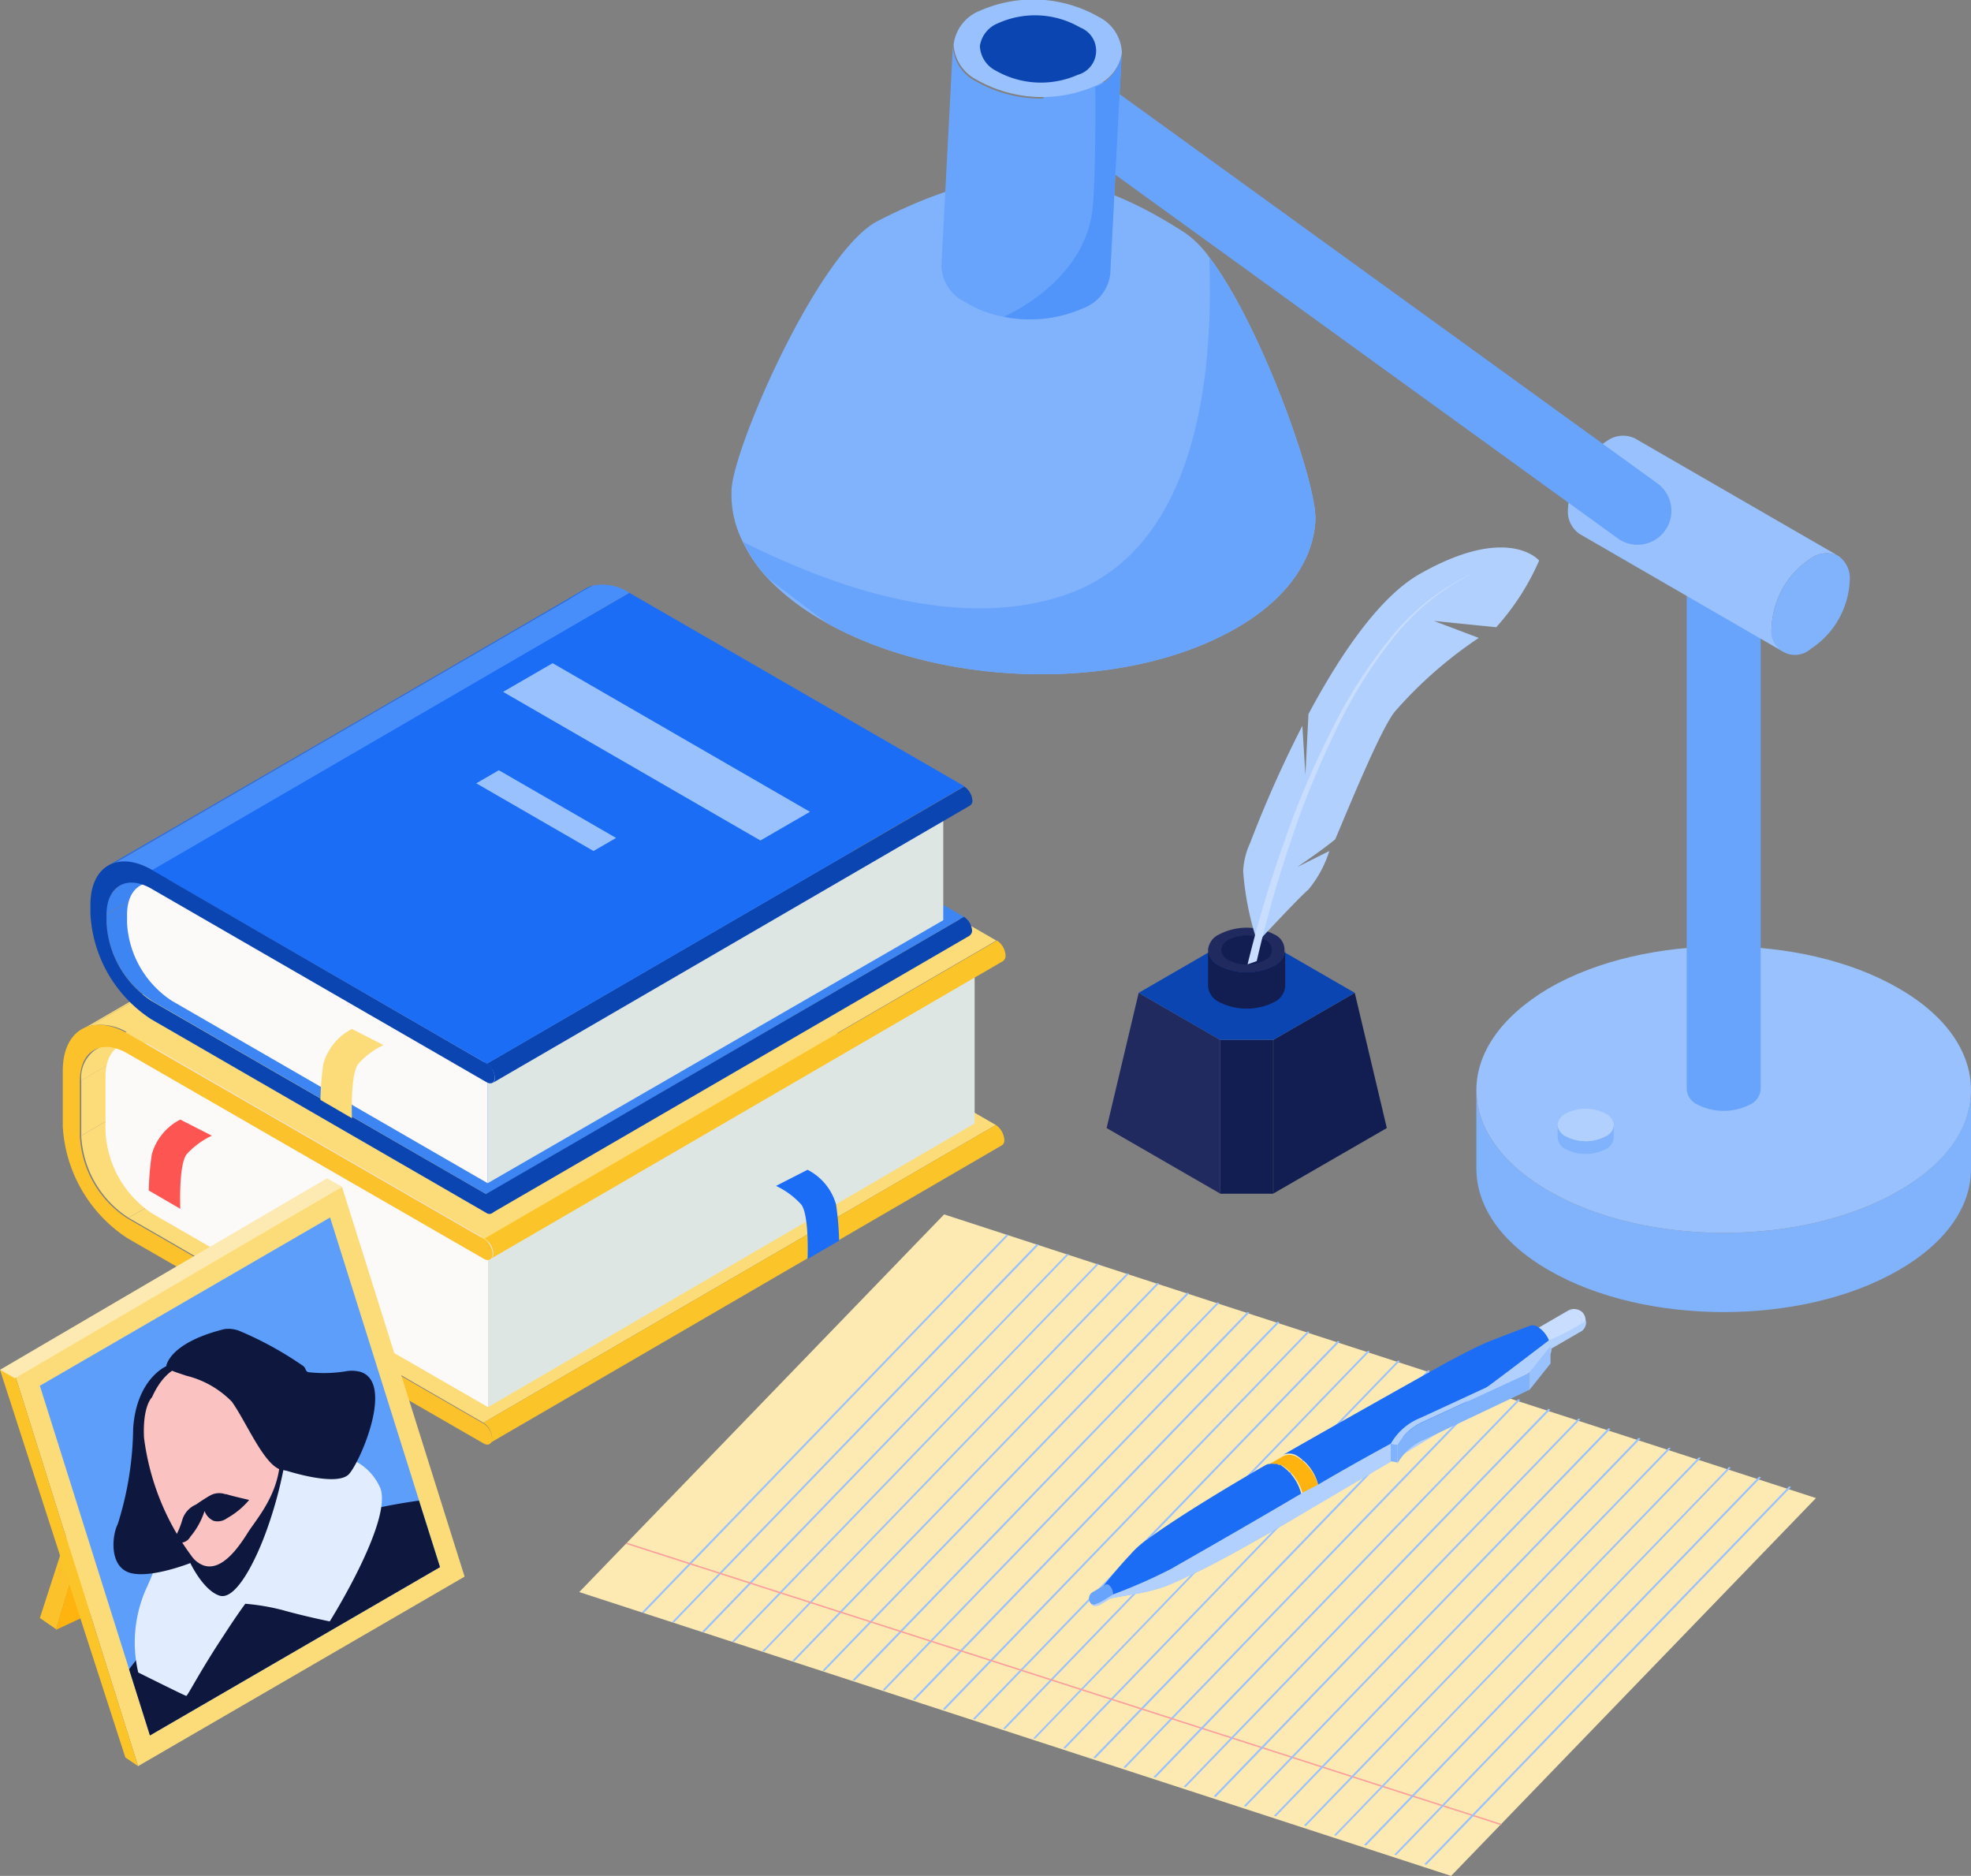 <svg xmlns="http://www.w3.org/2000/svg" viewBox="0 0 116.2 110.57"><rect x="0" y="0" width="116.2" height="110.57" fill="#808080" stroke="none"/><defs><style>.cls-1{isolation:isolate;}.cls-2{fill:#81b2fc;}.cls-3{fill:#99c1fd;}.cls-4{fill:#69a4fc;}.cls-5{fill:#5195fb;}.cls-6{fill:#0b45b2;}.cls-7{fill:#fcdc79;}.cls-8{fill:#f0e6de;}.cls-9{fill:#dee6e4;}.cls-10{fill:#fbc429;}.cls-11{fill:#fcf9f9;}.cls-12{fill:#3e85f4;}.cls-13{fill:#1c6df6;}.cls-14{fill:#f5efeb;}.cls-15{fill:#478efb;}.cls-16{fill:#fbc22c;}.cls-17{fill:#fc5552;}.cls-18{fill:#202a5f;}.cls-19{fill:#121e51;}.cls-20,.cls-25{fill:#b1d0fe;}.cls-21{fill:#c9defe;}.cls-22{fill:#fceab2;}.cls-23{fill:#fc9f9c;}.cls-24{fill:#feb30f;}.cls-25{mix-blend-mode:multiply;}.cls-26{fill:#5d9efb;}.cls-27{fill:#0e173d;}.cls-28{fill:#e1edff;}.cls-29{fill:#fbc2c2;}</style></defs><g class="cls-1"><g id="Layer_1" data-name="Layer 1"><g id="Axo_Extrusion" data-name="Axo Extrusion"><path id="Axo_panel" data-name="Axo panel" class="cls-2" d="M278.91,370.41c0,2.15,1.42,4.31,4.27,5.95,5.69,3.29,14.93,3.29,20.62,0,2.85-1.64,4.27-3.79,4.27-5.95v4.67c0,2.15-1.42,4.31-4.27,5.95-5.69,3.29-14.93,3.29-20.62,0-2.85-1.64-4.27-3.8-4.27-6Z" transform="translate(-191.87 -306.16)"/><path id="Axo_base" data-name="Axo base" class="cls-3" d="M278.91,370.41c0-2.16,1.42-4.31,4.27-6,5.69-3.29,14.93-3.29,20.62,0,2.85,1.64,4.27,3.8,4.27,6s-1.42,4.31-4.27,5.95c-5.69,3.29-14.93,3.29-20.62,0C280.33,374.72,278.91,372.56,278.91,370.41Z" transform="translate(-191.87 -306.16)"/><g id="Axo_Extrusion-2" data-name="Axo Extrusion"><path id="Axo_panel-2" data-name="Axo panel" class="cls-4" d="M291.31,339a1.08,1.08,0,0,0,.64.89,3.41,3.41,0,0,0,3.08,0,1.08,1.08,0,0,0,.64-.89v31.38a1.08,1.08,0,0,1-.64.89,3.41,3.41,0,0,1-3.08,0,1.08,1.08,0,0,1-.64-.89Z" transform="translate(-191.87 -306.16)"/><path id="Axo_base-2" data-name="Axo base" class="cls-3" d="M291.31,339a1.08,1.08,0,0,1,.64-.89,3.41,3.41,0,0,1,3.08,0,1.06,1.06,0,0,1,.64.89,1.08,1.08,0,0,1-.64.89,3.41,3.41,0,0,1-3.08,0A1.08,1.08,0,0,1,291.31,339Z" transform="translate(-191.87 -306.16)"/></g></g><g id="Axo_Extrusion-3" data-name="Axo Extrusion"><path id="Axo_panel-3" data-name="Axo panel" class="cls-3" d="M300.24,338.92a1.6,1.6,0,0,0-1.62.16,5.08,5.08,0,0,0-2.3,4,1.6,1.6,0,0,0,.67,1.49l-12-6.94a1.6,1.6,0,0,1-.68-1.48,5.1,5.1,0,0,1,2.3-4,1.62,1.62,0,0,1,1.63-.16Z" transform="translate(-191.87 -306.16)"/><path id="Axo_base-3" data-name="Axo base" class="cls-2" d="M300.24,338.92a1.61,1.61,0,0,1,.68,1.49,5.08,5.08,0,0,1-2.3,4,1.4,1.4,0,0,1-2.3-1.33,5.08,5.08,0,0,1,2.3-4A1.6,1.6,0,0,1,300.24,338.92Z" transform="translate(-191.87 -306.16)"/></g><path class="cls-4" d="M288.41,338.27a2,2,0,0,1-1.17-.38l-33-23.88a2,2,0,1,1,2.34-3.24l33,23.88a2,2,0,0,1-1.18,3.62Z" transform="translate(-191.87 -306.16)"/><g id="Axo_Projection" data-name="Axo Projection"><path class="cls-2" d="M269.42,336.83c-.13,2.54-1.94,5-5.4,6.75-6.59,3.38-16.8,3-23.39-.69-.32-.18-.63-.36-.94-.56a14,14,0,0,1-2.48-2,8.5,8.5,0,0,1-1.53-2.2A6.13,6.13,0,0,1,235,335c.13-2.54,5.16-14.06,8.63-15.82,6.91-3.53,11.59-3.51,18.11.71a5.94,5.94,0,0,1,1.4,1.4C266.17,325.24,269.53,334.63,269.42,336.83Z" transform="translate(-191.87 -306.16)"/><path class="cls-4" d="M269.42,336.83c-.13,2.54-1.94,5-5.4,6.75-6.59,3.38-16.8,3-23.39-.69l-3.42-2.59a8.5,8.5,0,0,1-1.53-2.2c6,3,13,5.14,18.95,3.14,7.83-2.64,8.8-13,8.53-19.91C266.17,325.24,269.53,334.63,269.42,336.83Z" transform="translate(-191.87 -306.16)"/></g><g id="Axo_Extrusion-4" data-name="Axo Extrusion"><g id="Axo_Surface_" data-name="Axo Surface*"><path class="cls-4" d="M258,309.31l-.68,13a2.46,2.46,0,0,1-1.56,2,7.78,7.78,0,0,1-4.72.52,6.4,6.4,0,0,1-2.31-.89,2.45,2.45,0,0,1-1.36-2.1l.68-13a2.44,2.44,0,0,0,1.35,2.11,7.8,7.8,0,0,0,7,.36A2.48,2.48,0,0,0,258,309.31Z" transform="translate(-191.87 -306.16)"/><path class="cls-5" d="M258,309.31l-.68,13a2.46,2.46,0,0,1-1.56,2,7.78,7.78,0,0,1-4.72.52c.25-.11,5-2.2,5.27-6.69.13-1.91.15-4.49.13-6.85A2.48,2.48,0,0,0,258,309.31Z" transform="translate(-191.87 -306.16)"/></g><path id="Axo_base-4" data-name="Axo base" class="cls-3" d="M248.09,308.79a2.46,2.46,0,0,1,1.56-2,7.78,7.78,0,0,1,7,.37,2.46,2.46,0,0,1,1.36,2.11,2.5,2.5,0,0,1-1.56,1.95,7.8,7.8,0,0,1-7-.36A2.49,2.49,0,0,1,248.09,308.79Z" transform="translate(-191.87 -306.16)"/><path id="Axo_base-5" data-name="Axo base" class="cls-6" d="M249.64,308.87a1.71,1.71,0,0,1,1.07-1.34,5.3,5.3,0,0,1,4.84.25,1.47,1.47,0,0,1-.14,2.79,5.37,5.37,0,0,1-4.84-.25A1.7,1.7,0,0,1,249.64,308.87Z" transform="translate(-191.87 -306.16)"/></g><g class="cls-1"><path class="cls-7" d="M196.66,373.1l30.2-17.55a6.13,6.13,0,0,0,2.79,4.84l-30.2,17.55A6.13,6.13,0,0,1,196.66,373.1Z" transform="translate(-191.87 -306.16)"/><polygon class="cls-7" points="4.79 63.68 34.99 46.13 34.99 49.39 4.79 66.94 4.79 63.68"/><path class="cls-7" d="M197.48,368.05l30.2-17.55a2,2,0,0,0-.82,1.79l-30.2,17.56A2,2,0,0,1,197.48,368.05Z" transform="translate(-191.87 -306.16)"/><path class="cls-7" d="M227.42,349.07l-30.2,17.55a2.34,2.34,0,0,0-.46.19L227,349.26A2,2,0,0,1,227.42,349.07Z" transform="translate(-191.87 -306.16)"/><polygon class="cls-7" points="7.58 71.78 37.79 54.23 58.71 66.31 28.5 83.86 7.58 71.78"/><polygon class="cls-8" points="7.61 62.08 37.81 44.53 57.55 55.93 27.35 73.48 7.61 62.08"/><polygon class="cls-9" points="28.77 73.24 57.46 56.52 57.46 66.22 28.77 82.94 28.77 73.24"/><polygon class="cls-7" points="7.62 60.91 37.82 43.36 58.74 55.44 28.54 72.99 7.62 60.91"/><path class="cls-7" d="M227.42,349.07a3,3,0,0,1,2.27.46l-30.21,17.55a3,3,0,0,0-2.26-.46l29.32-17A9.59,9.59,0,0,1,227.42,349.07Z" transform="translate(-191.87 -306.16)"/><path class="cls-10" d="M250.93,373.67l-30.2,17.56a.37.37,0,0,0,.15-.33,1.13,1.13,0,0,0-.51-.88l30.21-17.55a1.15,1.15,0,0,1,.5.88A.34.34,0,0,1,250.93,373.67Z" transform="translate(-191.87 -306.16)"/><path class="cls-11" d="M220.64,379.4v9.7l-19.76-11.39a6.16,6.16,0,0,1-2.79-4.85v-3.25c0-1.78,1.27-2.5,2.82-1.6Z" transform="translate(-191.87 -306.16)"/><path class="cls-10" d="M251,362.81l-30.2,17.55a.36.36,0,0,0,.15-.33,1.11,1.11,0,0,0-.51-.87l30.21-17.56a1.12,1.12,0,0,1,.5.88A.37.37,0,0,1,251,362.81Z" transform="translate(-191.87 -306.16)"/></g><g class="cls-1"><path class="cls-12" d="M198.15,360.57l28.16-16.35A5.86,5.86,0,0,0,229,348.8l-28.16,16.35A5.86,5.86,0,0,1,198.15,360.57Z" transform="translate(-191.87 -306.16)"/><polygon class="cls-12" points="6.28 53.9 34.44 37.55 34.44 38.06 6.28 54.41 6.28 53.9"/><path class="cls-12" d="M198.93,358.36,227.08,342a1.85,1.85,0,0,0-.77,1.7l-28.16,16.34A1.85,1.85,0,0,1,198.93,358.36Z" transform="translate(-191.87 -306.16)"/><path class="cls-13" d="M226.4,340.85a1.85,1.85,0,0,1,.44-.18L198.69,357a1.57,1.57,0,0,0-.44.18C205.37,353.06,219.28,345,226.4,340.85Z" transform="translate(-191.87 -306.16)"/><path class="cls-6" d="M226.84,340.67,198.69,357Z" transform="translate(-191.87 -306.16)"/><polygon class="cls-12" points="8.93 58.98 37.08 42.64 56.83 54.04 28.67 70.39 8.93 58.98"/><polygon class="cls-14" points="8.94 52.39 37.1 36.04 55.73 46.8 27.58 63.14 8.94 52.39"/><polygon class="cls-9" points="28.75 63.14 55.61 47.64 55.61 54.24 28.75 69.74 28.75 63.14"/><polygon class="cls-13" points="8.95 51.29 37.1 34.94 56.85 46.34 28.69 62.69 8.95 51.29"/><polygon class="cls-3" points="44.83 49.54 29.66 40.78 32.58 39.09 47.75 47.85 44.83 49.54"/><polygon class="cls-3" points="34.99 50.16 28.08 46.17 29.41 45.4 36.32 49.39 34.99 50.16"/><path class="cls-15" d="M226.84,340.67a2.88,2.88,0,0,1,2.13.43l-28.15,16.35a2.85,2.85,0,0,0-2.13-.43l26.72-15.51A13.71,13.71,0,0,1,226.84,340.67Z" transform="translate(-191.87 -306.16)"/><path class="cls-6" d="M249,361.33l-28.16,16.35a.35.35,0,0,0,.14-.31,1.06,1.06,0,0,0-.48-.82L248.7,360.2a1.06,1.06,0,0,1,.48.82A.38.38,0,0,1,249,361.33Z" transform="translate(-191.87 -306.16)"/><path class="cls-11" d="M220.62,369.31v6.59L202,365.15a5.86,5.86,0,0,1-2.64-4.58v-.51c0-1.68,1.2-2.36,2.66-1.51Z" transform="translate(-191.87 -306.16)"/><path class="cls-6" d="M220.56,368.85a1,1,0,0,1,.48.83c0,.3-.22.42-.48.27l-19.75-11.4c-1.46-.85-2.65-.17-2.66,1.51v.51a5.86,5.86,0,0,0,2.64,4.58l19.75,11.4a1.06,1.06,0,0,1,.48.82.3.3,0,0,1-.48.28l-19.75-11.41A7.9,7.9,0,0,1,197.2,360v-.51c0-2.29,1.62-3.21,3.62-2.06Z" transform="translate(-191.87 -306.16)"/><path class="cls-6" d="M249.06,353.64,220.9,370a.31.31,0,0,0,.14-.3,1,1,0,0,0-.48-.83l28.16-16.35a1.09,1.09,0,0,1,.48.83A.35.35,0,0,1,249.06,353.64Z" transform="translate(-191.87 -306.16)"/></g><path class="cls-16" d="M220.4,379.19a1.11,1.11,0,0,1,.51.87c0,.33-.23.46-.51.3l-21-12.1c-1.55-.9-2.82-.18-2.82,1.6v3.26a6.13,6.13,0,0,0,2.8,4.85l21,12.1a1.08,1.08,0,0,1,.5.88c0,.32-.23.45-.5.29l-21-12.1a8.43,8.43,0,0,1-3.81-6.6v-3.26c0-2.43,1.73-3.41,3.85-2.19Z" transform="translate(-191.87 -306.16)"/><path class="cls-17" d="M202.5,372.15a3.3,3.3,0,0,0-1.68,2.05,16.94,16.94,0,0,0-.18,2.13l1.86,1.08s-.11-2.57.37-3.21a4.72,4.72,0,0,1,1.49-1.1Z" transform="translate(-191.87 -306.16)"/><path class="cls-13" d="M239.48,375.11a3.3,3.3,0,0,1,1.68,2.05,16.94,16.94,0,0,1,.18,2.13l-1.86,1.08s.11-2.57-.37-3.21a4.72,4.72,0,0,0-1.49-1.1Z" transform="translate(-191.87 -306.16)"/><path class="cls-7" d="M212.62,366.81a3.33,3.33,0,0,0-1.69,2.06,17.69,17.69,0,0,0-.17,2.12l1.86,1.08s-.11-2.57.37-3.2a4.64,4.64,0,0,1,1.49-1.11Z" transform="translate(-191.87 -306.16)"/><g id="Axo_Surface_2" data-name="Axo Surface*"><polygon id="Axo_panel-4" data-name="Axo panel" class="cls-18" points="67.13 58.52 71.93 61.29 71.93 70.35 65.24 66.49 67.13 58.52"/><polygon id="Axo_panel-5" data-name="Axo panel" class="cls-19" points="79.87 58.52 75.07 61.29 75.07 70.35 81.76 66.49 79.87 58.52"/><path id="Axo_panel-6" data-name="Axo panel" class="cls-19" d="M263.8,367.45h3.13v9.07H263.8Z" transform="translate(-191.87 -306.16)"/></g><polygon class="cls-6" points="79.87 58.52 75.07 61.29 71.93 61.29 67.13 58.52 71.92 55.75 75.07 55.75 79.87 58.52"/><g id="Axo_Extrusion-5" data-name="Axo Extrusion"><path id="Axo_panel-7" data-name="Axo panel" class="cls-19" d="M263.09,362.15a1.11,1.11,0,0,0,.67.93,3.52,3.52,0,0,0,3.22,0,1.12,1.12,0,0,0,.66-.92v2.14a1.14,1.14,0,0,1-.66.93,3.58,3.58,0,0,1-3.22,0,1.14,1.14,0,0,1-.67-.93Z" transform="translate(-191.87 -306.16)"/><path id="Axo_base-6" data-name="Axo base" class="cls-18" d="M263.09,362.15a1.11,1.11,0,0,1,.67-.92,3.52,3.52,0,0,1,3.22,0,1,1,0,0,1,0,1.85,3.52,3.52,0,0,1-3.22,0A1.11,1.11,0,0,1,263.09,362.15Z" transform="translate(-191.87 -306.16)"/><path id="Axo_base-7" data-name="Axo base" class="cls-19" d="M263.87,362.16a.73.73,0,0,1,.44-.61,2.31,2.31,0,0,1,2.11,0,.64.64,0,0,1,0,1.21,2.31,2.31,0,0,1-2.11,0A.73.73,0,0,1,263.87,362.16Z" transform="translate(-191.87 -306.16)"/></g><path class="cls-20" d="M280.08,343.13l-3.67-.37,2.64,1a25,25,0,0,0-4.9,4.29c-.75.84-2.41,4.84-3.56,7.58-.8.66-2,1.46-2.23,1.63l1.88-.94A6.7,6.7,0,0,1,269,358.6c-.5.41-3,3.1-3,3.1a17.33,17.33,0,0,1-.84-4.19,4.46,4.46,0,0,1,.41-1.66,69.41,69.41,0,0,1,3.08-6.91l.18,2.89.18-3.58c1.79-3.35,4.1-6.84,6.53-8.24,5.25-3,7.07-.81,7.07-.81A14.56,14.56,0,0,1,280.08,343.13Z" transform="translate(-191.87 -306.16)"/><path class="cls-21" d="M265.42,363a74.24,74.24,0,0,1,2.21-7.36,50.37,50.37,0,0,1,2.62-6.19,28.94,28.94,0,0,1,3.58-5.66,13.6,13.6,0,0,1,5.22-4,13.66,13.66,0,0,0-5.13,4.08,28.63,28.63,0,0,0-3.46,5.69,52.14,52.14,0,0,0-2.5,6.2,72.5,72.5,0,0,0-2,7.05Z" transform="translate(-191.87 -306.16)"/><polygon id="Axo_base-8" data-name="Axo base" class="cls-22" points="107.06 88.3 85.55 110.57 34.15 93.84 55.66 71.58 107.06 88.3"/><polygon id="Axo_base-9" data-name="Axo base" class="cls-3" points="59.46 72.8 59.35 72.76 37.84 95.03 37.96 95.07 59.46 72.8"/><polygon id="Axo_base-10" data-name="Axo base" class="cls-3" points="61.24 73.37 61.12 73.33 39.62 95.6 39.73 95.64 61.24 73.37"/><polygon id="Axo_base-11" data-name="Axo base" class="cls-3" points="63.01 73.94 62.9 73.91 41.39 96.17 41.51 96.21 63.01 73.94"/><polygon id="Axo_base-12" data-name="Axo base" class="cls-3" points="64.78 74.51 64.67 74.48 43.16 96.75 43.28 96.78 64.78 74.51"/><polygon id="Axo_base-13" data-name="Axo base" class="cls-3" points="66.56 75.08 66.44 75.05 44.94 97.32 45.05 97.35 66.56 75.08"/><polygon id="Axo_base-14" data-name="Axo base" class="cls-3" points="68.33 75.66 68.22 75.62 46.71 97.89 46.83 97.92 68.33 75.66"/><polygon id="Axo_base-15" data-name="Axo base" class="cls-3" points="70.11 76.23 69.99 76.19 48.49 98.46 48.6 98.5 70.11 76.23"/><polygon id="Axo_base-16" data-name="Axo base" class="cls-3" points="71.88 76.8 71.77 76.76 50.26 99.03 50.38 99.07 71.88 76.8"/><polygon id="Axo_base-17" data-name="Axo base" class="cls-3" points="73.66 77.37 73.54 77.33 52.04 99.6 52.15 99.64 73.66 77.37"/><polygon id="Axo_base-18" data-name="Axo base" class="cls-3" points="75.43 77.94 75.31 77.9 53.81 100.17 53.93 100.21 75.43 77.94"/><polygon id="Axo_base-19" data-name="Axo base" class="cls-3" points="77.2 78.51 77.09 78.47 55.58 100.74 55.7 100.78 77.2 78.51"/><polygon id="Axo_base-20" data-name="Axo base" class="cls-3" points="78.98 79.08 78.86 79.04 57.36 101.31 57.47 101.35 78.98 79.08"/><polygon id="Axo_base-21" data-name="Axo base" class="cls-3" points="80.75 79.65 80.64 79.61 59.13 101.89 59.25 101.92 80.75 79.65"/><polygon id="Axo_base-22" data-name="Axo base" class="cls-3" points="82.53 80.22 82.41 80.19 60.91 102.46 61.02 102.49 82.53 80.22"/><polygon id="Axo_base-23" data-name="Axo base" class="cls-3" points="84.3 80.8 84.19 80.76 62.68 103.03 62.8 103.06 84.3 80.8"/><polygon id="Axo_base-24" data-name="Axo base" class="cls-3" points="86.08 81.37 85.96 81.33 64.45 103.6 64.57 103.64 86.08 81.37"/><polygon id="Axo_base-25" data-name="Axo base" class="cls-3" points="87.85 81.94 87.73 81.9 66.23 104.17 66.34 104.21 87.85 81.94"/><polygon id="Axo_base-26" data-name="Axo base" class="cls-23" points="88.54 107.51 36.96 90.93 36.9 91 88.48 107.58 88.54 107.51"/><polygon id="Axo_base-27" data-name="Axo base" class="cls-3" points="89.62 82.51 89.51 82.47 68 104.74 68.12 104.78 89.62 82.51"/><polygon id="Axo_base-28" data-name="Axo base" class="cls-3" points="91.4 83.08 91.28 83.04 69.78 105.31 69.89 105.35 91.4 83.08"/><polygon id="Axo_base-29" data-name="Axo base" class="cls-3" points="93.17 83.65 93.06 83.61 71.55 105.88 71.67 105.92 93.17 83.65"/><polygon id="Axo_base-30" data-name="Axo base" class="cls-3" points="94.95 84.22 94.83 84.18 73.33 106.45 73.44 106.49 94.95 84.22"/><polygon id="Axo_base-31" data-name="Axo base" class="cls-3" points="96.72 84.79 96.6 84.75 75.1 107.03 75.22 107.06 96.72 84.79"/><polygon id="Axo_base-32" data-name="Axo base" class="cls-3" points="98.5 85.36 98.38 85.33 76.87 107.6 76.99 107.63 98.5 85.36"/><polygon id="Axo_base-33" data-name="Axo base" class="cls-3" points="100.27 85.93 100.15 85.9 78.65 108.17 78.76 108.2 100.27 85.93"/><polygon id="Axo_base-34" data-name="Axo base" class="cls-3" points="102.04 86.5 101.93 86.47 80.42 108.74 80.54 108.78 102.04 86.5"/><polygon id="Axo_base-35" data-name="Axo base" class="cls-3" points="103.82 87.08 103.7 87.04 82.2 109.31 82.31 109.35 103.82 87.08"/><polygon id="Axo_base-36" data-name="Axo base" class="cls-3" points="105.59 87.65 105.47 87.61 83.97 109.88 84.09 109.92 105.59 87.65"/><path class="cls-21" d="M285.35,384a.63.63,0,0,1,0,.27.69.69,0,0,1-.29.38.38.38,0,0,0,.11-.32.45.45,0,0,0,0-.11,1.13,1.13,0,0,0-.51-.77.38.38,0,0,0-.33-.05.67.67,0,0,1,.39-.08.72.72,0,0,1,.42.17A.7.7,0,0,1,285.35,384Z" transform="translate(-191.87 -306.16)"/><path class="cls-21" d="M285.14,384.3a.38.38,0,0,1-.11.32l-2.11,1.23a.37.37,0,0,0,.15-.34.57.57,0,0,0,0-.22,1.15,1.15,0,0,0-.48-.67.39.39,0,0,0-.36,0l2.07-1.2a.36.36,0,0,1,.36,0,1.13,1.13,0,0,1,.51.77A.45.45,0,0,1,285.14,384.3Z" transform="translate(-191.87 -306.16)"/><path class="cls-13" d="M283.3,385.63a.56.56,0,0,1-.17.46c-.51.43-1.49,1.23-1.75,1.44l-.65.5c-.5.35-1.17.79-2,1.29s-2,1.23-4.37,2.67l-5.09,3a.56.56,0,0,0,.24-.24c0-.05.05-.11.08-.17a1.73,1.73,0,0,0,.05-.42,1,1,0,0,0,0-.17,2.8,2.8,0,0,0-1.27-2,.87.87,0,0,0-.87-.07c3.48-2,9.58-5.41,9.6-5.42.56-.3,1.52-.81,2.1-1.07.19-.09.43-.19.94-.39l1.93-.74a.53.53,0,0,1,.46.07,1.68,1.68,0,0,1,.66.8A1.65,1.65,0,0,1,283.3,385.63Z" transform="translate(-191.87 -306.16)"/><path class="cls-24" d="M269.66,394.15a1.73,1.73,0,0,1-.05.42c0,.06-.05.12-.08.17a.56.56,0,0,1-.24.24l-.91.54a.91.91,0,0,0,.35-.83v-.16a2.82,2.82,0,0,0-1.28-2l-.07,0-.14-.06-.14,0a.89.89,0,0,0-.28,0h-.09l-.15.06.93-.53a.87.87,0,0,1,.87.07,2.8,2.8,0,0,1,1.27,2A1,1,0,0,1,269.66,394.15Z" transform="translate(-191.87 -306.16)"/><path class="cls-13" d="M268.73,394.69a.91.91,0,0,1-.35.83c-1.38.83-3.16,1.83-4.39,2.49-1.07.57-1.58.82-2,1-.69.34-1.27.58-1.35.61a10.15,10.15,0,0,1-1.92.49l-1.08.19-.28.05c.07-.06.08-.07.09-.09a.14.14,0,0,0,0-.07.43.43,0,0,0,0,0,.72.72,0,0,0-.32-.55.26.26,0,0,0-.18,0c-.05,0-.07,0-.08.06.15-.19,1-1.25,1.62-1.89a5.19,5.19,0,0,1,1-.9c1.87-1.39,5.3-3.42,7-4.4l.15-.06h.07a1,1,0,0,1,.3,0l.14,0,.14.06.07,0a2.82,2.82,0,0,1,1.28,2Z" transform="translate(-191.87 -306.16)"/><path class="cls-4" d="M257.49,400.15a.35.35,0,0,1,0,.06.14.14,0,0,1,0,.07l0,0s-.76.45-.76.45a.45.45,0,0,1-.44,0l-.05,0a.44.44,0,0,1-.17-.34.44.44,0,0,1,.22-.39l.74-.43a.24.24,0,0,1,.2,0A.71.71,0,0,1,257.49,400.15Z" transform="translate(-191.87 -306.16)"/><path class="cls-25" d="M285.35,384a.63.63,0,0,1,0,.27.69.69,0,0,1-.29.38l-1.73,1a.56.56,0,0,1-.17.46c-.51.43-1.49,1.23-1.75,1.44l-.65.5c-.5.35-1.17.79-2,1.29s-2,1.23-4.37,2.67l-6,3.53c-1.39.82-3.16,1.83-4.39,2.49-1.07.57-1.58.82-2,1-.69.34-1.27.58-1.35.61a10.15,10.15,0,0,1-1.92.49l-1.08.19-.28.05-.7.4a.45.45,0,0,1-.44,0s.22,0,.74-.3l.52-.33a31.47,31.47,0,0,0,3.41-1.5c.52-.3,4.08-2.32,7.76-4.49.3-.18.62-.31.93-.49,3.91-2.3,7.82-4.27,8.31-4.58.89-.55,4.34-3.2,5.13-3.8l.17-.13a11.87,11.87,0,0,0,1.93-1A.57.57,0,0,0,285.35,384Z" transform="translate(-191.87 -306.16)"/><g id="Axo_Extrusion-6" data-name="Axo Extrusion"><g id="Axo_Surface_3" data-name="Axo Surface*"><polygon id="Axo_panel-8" data-name="Axo panel" class="cls-2" points="81.99 85.1 82.39 85.16 82.39 86.2 81.99 86.13 81.99 85.1"/><path id="Axo_panel-9" data-name="Axo panel" class="cls-2" d="M274.26,391.33a3.28,3.28,0,0,1,1.62-1.41l6.13-2.83v1L275.88,391a3.32,3.32,0,0,0-1.62,1.41Z" transform="translate(-191.87 -306.16)"/><polygon id="Axo_panel-10" data-name="Axo panel" class="cls-3" points="90.14 80.92 91.41 79.33 91.41 80.37 90.14 81.96 90.14 80.92"/></g><path id="Axo_base-37" data-name="Axo base" class="cls-20" d="M273.86,391.26a3.51,3.51,0,0,1,1.76-1.53l6.06-2.8.79-1,.81-.45-1.27,1.6-6.13,2.83a3.28,3.28,0,0,0-1.62,1.41Z" transform="translate(-191.87 -306.16)"/></g><polygon class="cls-16" points="4.26 89.47 2.35 95.37 3.31 96.03 4.84 90.94 4.26 89.47"/><polygon class="cls-24" points="5.11 89.97 3.29 96.07 9.38 93.23 5.77 91.64 5.11 89.97"/><g id="Axo_Projection-2" data-name="Axo Projection"><polygon class="cls-7" points="0.91 81.12 20.16 69.95 27.39 92.93 8.14 104.1 0.91 81.12"/><polygon id="Axo_base-38" data-name="Axo base" class="cls-26" points="8.84 102.29 2.35 81.68 19.46 71.76 25.94 92.37 8.84 102.29"/></g><path id="Axo_base-39" data-name="Axo base" class="cls-27" d="M200.71,408.45l-1.23-3.9c2-2.63,5-5.91,7.81-7.31a35.1,35.1,0,0,1,9.28-2.63l1.24,3.92Z" transform="translate(-191.87 -306.16)"/><path id="Axo_base-40" data-name="Axo base" class="cls-28" d="M202.85,406.12c-.19-.06-2.83-1.38-2.83-1.38a7.77,7.77,0,0,1,.47-4.94,22.2,22.2,0,0,0,1.49-4.43s5.67-3.82,5.74-3.83,3.07.2,3.07.2a5.85,5.85,0,0,1,1.37.29,3.22,3.22,0,0,1,2.15,1.89c.65,2-3,7.81-3,7.81s-1.48-.3-2.79-.67a12.9,12.9,0,0,0-2.19-.37s-.52.7-1.26,1.85C203.63,404.71,202.93,406.13,202.85,406.12Z" transform="translate(-191.87 -306.16)"/><path id="Axo_base-41" data-name="Axo base" class="cls-27" d="M199.48,398.85c-1.19-.41-1-2.21-.67-2.85a19.33,19.33,0,0,0,.91-5.63c.19-2.94,1.95-3.68,1.95-3.68s.13-1.37,3.43-2.19a1.77,1.77,0,0,1,.94.13,20.58,20.58,0,0,1,3.64,2c.28.17.14.33.37.41a8.11,8.11,0,0,0,2.31-.07,2,2,0,0,1,.79.06c1.94.67,0,5.2-.69,6s-3.67-.17-3.88-.24a24.64,24.64,0,0,1-.91,3.34c-.69,2-1.9,4.39-2.86,4.08s-1.72-1.92-1.72-1.92S200.67,399.25,199.48,398.85Z" transform="translate(-191.87 -306.16)"/><path id="Axo_base-42" data-name="Axo base" class="cls-29" d="M203.87,398.43a1.5,1.5,0,0,1-.69-.53,14.84,14.84,0,0,1-2.82-7c-.09-1.88.47-2.38.47-2.38.87-1.94,2.19-2.23,3.48-1.79a7.35,7.35,0,0,1,3.8,3.56c1,3.13-1,5.2-1.65,6.24S204.87,398.77,203.87,398.43Z" transform="translate(-191.87 -306.16)"/><path id="Axo_base-43" data-name="Axo base" class="cls-27" d="M208.4,392.78c-1-.34-2-2.79-2.86-4a5.62,5.62,0,0,0-2.68-1.53l-.45-.15c-.33-.11-.54-.2-.54-.26s.66-.64.79-.69a6.36,6.36,0,0,1,2.5-.66l.27.06a20.27,20.27,0,0,1,2.93,1.82c.17.06,2.33,4.27,2.1,4.61a1.91,1.91,0,0,1-2,.81Z" transform="translate(-191.87 -306.16)"/><path id="Axo_base-44" data-name="Axo base" class="cls-27" d="M202.28,397.06a1.16,1.16,0,0,1-.42-.27.26.26,0,0,0,.09.11c.2.06.48-.53.66-1.13a1.43,1.43,0,0,1,.82-.93s.39-.28.79-.51a1.1,1.1,0,0,1,.93-.1l.06,0c.34.11,1.35.34,1.35.34a4.73,4.73,0,0,1-1.31,1.08.92.92,0,0,1-.79.15,1,1,0,0,1-.53-.58,4.46,4.46,0,0,1-.84,1.52A.68.68,0,0,1,202.28,397.06Z" transform="translate(-191.87 -306.16)"/><polygon class="cls-10" points="0 80.74 0.91 81.12 8.14 104.1 7.39 103.59 0 80.74"/><polygon id="Axo_base-45" data-name="Axo base" class="cls-22" points="20.16 69.95 0.88 81.24 0 80.74 19.28 69.45 20.16 69.95"/><g id="Axo_Extrusion-7" data-name="Axo Extrusion"><path id="Axo_panel-11" data-name="Axo panel" class="cls-2" d="M283.7,372.46a.81.81,0,0,0,.49.68,2.52,2.52,0,0,0,2.33,0,.79.79,0,0,0,.49-.67v.76a.82.82,0,0,1-.49.67,2.58,2.58,0,0,1-2.33,0,.83.83,0,0,1-.49-.68Z" transform="translate(-191.87 -306.16)"/><path id="Axo_base-46" data-name="Axo base" class="cls-20" d="M283.7,372.46a.84.84,0,0,1,.49-.67,2.58,2.58,0,0,1,2.33,0,.83.83,0,0,1,.49.68.79.79,0,0,1-.49.67,2.52,2.52,0,0,1-2.33,0A.81.81,0,0,1,283.7,372.46Z" transform="translate(-191.87 -306.16)"/></g></g></g></svg>